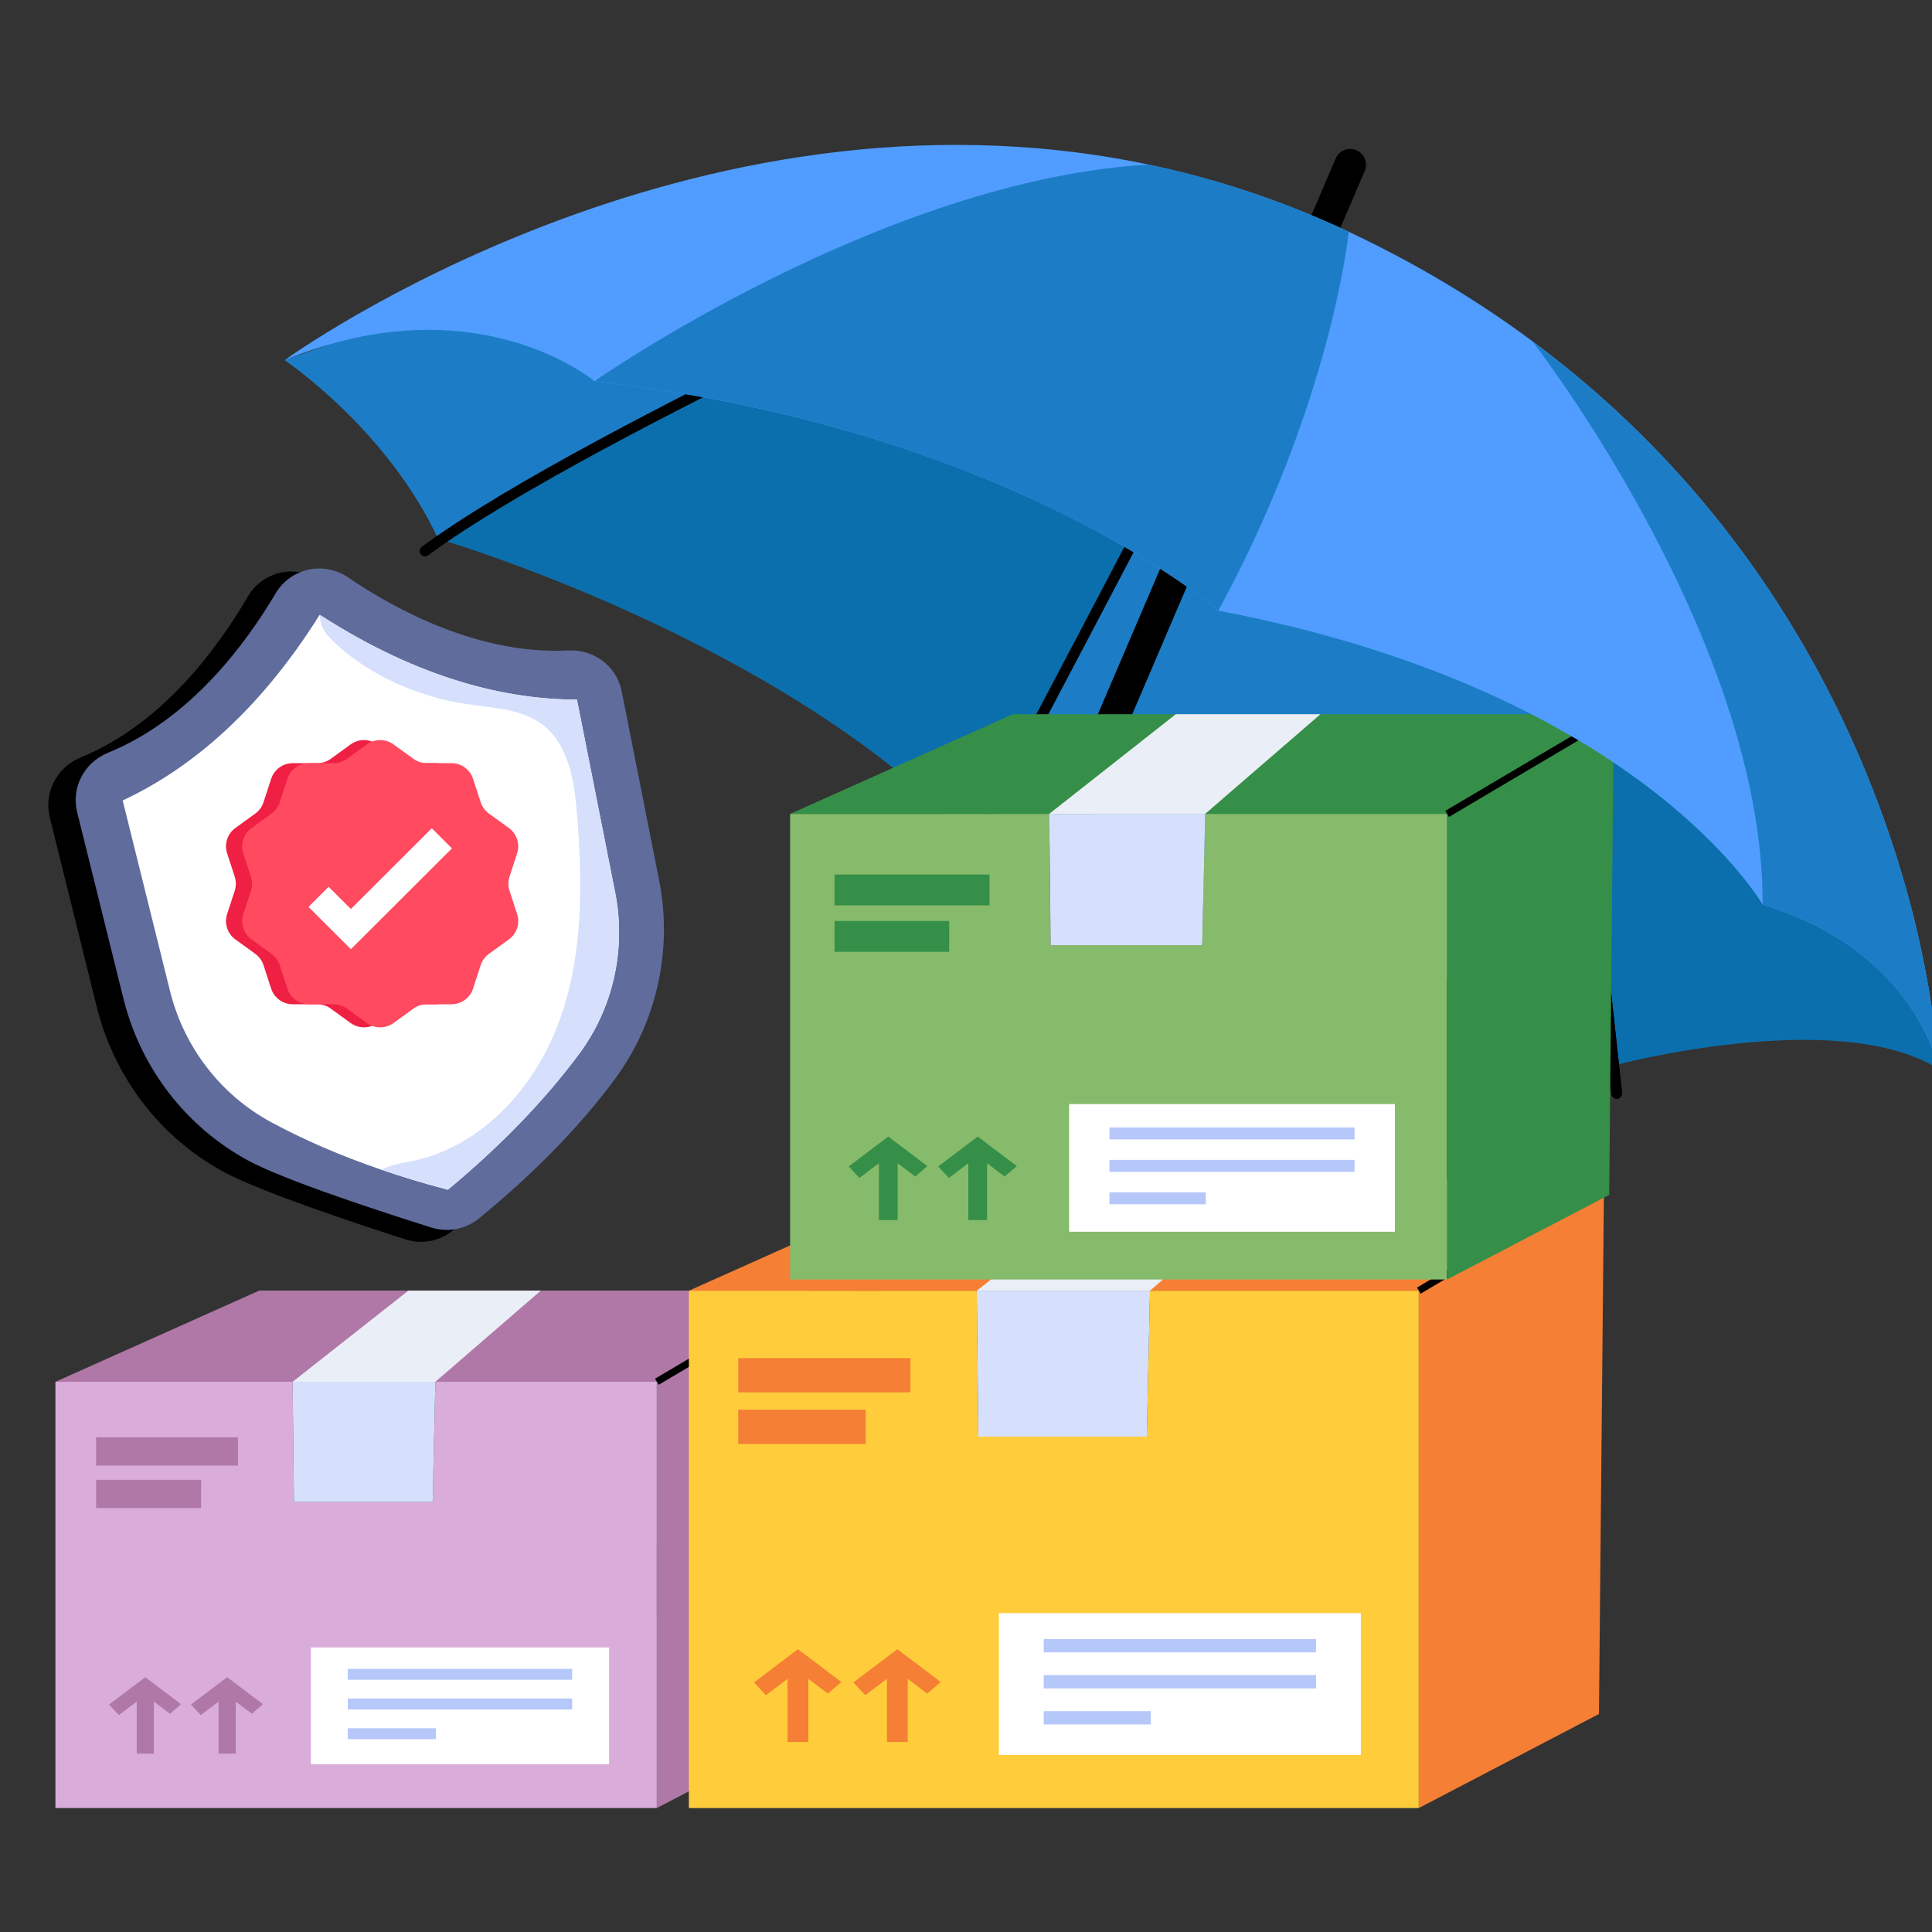 <svg width="80" height="80" viewBox="0 0 80 80" fill="none" xmlns="http://www.w3.org/2000/svg">
<rect x="0" y="0" width="80" height="80" fill="#333333" stroke="none"/>
<g clip-path="url(#clip0_1361_39798)">
<path d="M11.788 14.912C11.788 14.912 16.015 17.735 18.143 22.31C18.143 22.31 32.456 26.475 40.309 34.827C40.309 34.827 59.673 38.78 66.814 44.12C66.814 44.12 76.077 41.645 80.254 44.254C80.254 44.254 79.41 35.287 66.236 28.265C53.063 21.243 24.659 10.356 24.659 10.356L11.788 14.912Z" fill="#0B6FAD"/>
<path d="M33.722 13.922C29.869 15.783 22.286 19.552 18.26 22.345C18.183 22.322 18.143 22.31 18.143 22.31C16.015 17.736 11.788 14.912 11.788 14.912L24.658 10.355C24.658 10.355 28.366 11.776 33.722 13.922Z" fill="#1C7DC6"/>
<path d="M66.82 44.118C66.816 44.119 66.814 44.12 66.814 44.12C59.929 38.972 41.683 35.112 40.383 34.842C42.444 30.939 45.742 24.689 48.239 19.917C54.299 22.506 60.401 25.247 65.007 27.621C65.694 33.765 66.512 41.281 66.82 44.118Z" fill="#1C7DC6"/>
<path d="M33.935 58.431C33.902 58.423 33.87 58.412 33.838 58.398C33.505 58.257 33.351 57.873 33.493 57.541L55.307 6.565C55.449 6.234 55.832 6.079 56.166 6.221C56.498 6.363 56.653 6.747 56.511 7.078L34.697 58.054C34.569 58.354 34.242 58.509 33.935 58.431Z" fill="black"/>
<path d="M27.621 66.933C26.907 66.933 26.181 66.81 25.469 66.551C23.863 65.966 22.557 64.731 21.885 63.163C21.213 61.595 21.22 59.799 21.905 58.236L22.595 56.663C22.922 55.919 23.79 55.58 24.537 55.905C25.283 56.231 25.623 57.099 25.296 57.843L24.606 59.416C24.241 60.249 24.237 61.169 24.596 62.006C24.954 62.843 25.623 63.475 26.48 63.787C28.147 64.394 29.972 63.583 30.633 61.939C30.64 61.922 30.647 61.906 30.655 61.889L32.749 57.199C33.08 56.457 33.951 56.123 34.695 56.454C35.439 56.785 35.773 57.654 35.442 58.396L33.358 63.063C32.376 65.471 30.077 66.933 27.621 66.933Z" fill="black"/>
<path d="M66.945 45.496C66.833 45.496 66.737 45.412 66.725 45.299C65.762 36.393 63.904 19.438 63.728 18.695C63.697 18.619 63.709 18.528 63.768 18.463C63.85 18.372 63.99 18.365 64.08 18.447C64.168 18.526 64.192 18.547 64.683 22.806C64.939 25.023 65.285 28.106 65.712 31.967C66.439 38.541 67.158 45.185 67.165 45.252C67.178 45.373 67.09 45.482 66.969 45.495C66.961 45.496 66.953 45.496 66.945 45.496ZM63.784 18.774C63.784 18.774 63.784 18.774 63.784 18.774C63.784 18.774 63.784 18.774 63.784 18.774Z" fill="black"/>
<path d="M66.945 45.496C66.834 45.496 66.738 45.412 66.726 45.299L66.601 44.142C66.107 39.594 65.391 33.04 64.787 27.646C63.966 20.314 63.77 18.876 63.728 18.695C63.697 18.618 63.709 18.528 63.768 18.463C63.85 18.372 63.99 18.365 64.08 18.446C64.173 18.53 64.216 18.568 65.227 27.597C65.831 32.992 66.546 39.546 67.041 44.094L67.165 45.252C67.179 45.373 67.091 45.482 66.969 45.495C66.961 45.496 66.953 45.496 66.945 45.496Z" fill="black"/>
<path d="M39.817 36.134C39.782 36.134 39.747 36.126 39.714 36.109C39.606 36.052 39.565 35.918 39.621 35.81L40.188 34.739C43.525 28.42 46.168 23.398 48.043 19.815C50.716 14.709 51.372 13.399 51.441 13.218C51.459 13.132 51.527 13.062 51.619 13.046C51.74 13.024 51.854 13.104 51.875 13.225C51.895 13.336 51.905 13.391 48.435 20.019C46.559 23.603 43.916 28.625 40.579 34.944L40.013 36.016C39.973 36.091 39.896 36.134 39.817 36.134ZM51.44 13.3C51.44 13.3 51.44 13.301 51.44 13.301C51.44 13.301 51.44 13.3 51.44 13.3Z" fill="black"/>
<path d="M17.6 23.039C17.532 23.039 17.466 23.008 17.422 22.95C17.349 22.852 17.37 22.714 17.468 22.641C17.672 22.489 17.896 22.328 18.134 22.164C22.096 19.416 29.541 15.697 33.626 13.724C34.593 13.257 35.325 12.909 35.707 12.728C35.874 12.649 35.973 12.602 35.993 12.592C36.101 12.536 36.235 12.578 36.291 12.686C36.348 12.794 36.307 12.926 36.199 12.983C36.181 12.992 36.077 13.042 35.897 13.127C35.515 13.308 34.784 13.654 33.819 14.121C29.745 16.088 22.323 19.795 18.386 22.526C18.153 22.688 17.933 22.846 17.732 22.995C17.692 23.025 17.646 23.039 17.6 23.039Z" fill="black"/>
<path d="M27.197 57.217V74.867H2.295V57.217H12.116L12.171 62.197H17.916L18.028 57.217H27.197Z" fill="#DAACDA"/>
<path d="M27.196 57.218L33.517 53.44L33.344 71.659L27.196 74.868V57.218Z" fill="#B078A7"/>
<path d="M33.517 53.44H23.583H10.736L2.295 57.218H19.474H27.196L33.517 53.44Z" fill="#B078A7"/>
<path d="M32.653 53.817L27.124 57.088L27.274 57.341L32.803 54.07L32.653 53.817Z" fill="black"/>
<path d="M18.028 57.217L17.916 62.197H12.171L12.116 57.217H18.028Z" fill="#D6E0FD"/>
<path d="M22.397 53.44L18.028 57.217H12.116L16.913 53.44H22.397Z" fill="#EAEEF6"/>
<path d="M9.854 59.516H3.979V60.686H9.854V59.516Z" fill="#B078A7"/>
<path d="M8.327 61.276H3.979V62.446H8.327V61.276Z" fill="#B078A7"/>
<path d="M25.221 68.217H12.871V73.056H25.221V68.217Z" fill="white"/>
<path d="M23.691 69.103H14.401V69.556H23.691V69.103Z" fill="#B6C7FA"/>
<path d="M23.691 70.332H14.401V70.785H23.691V70.332Z" fill="#B6C7FA"/>
<path d="M18.052 71.562H14.401V72.015H18.052V71.562Z" fill="#B6C7FA"/>
<path d="M7.906 70.582L8.313 71.018L9.051 70.46V72.615H9.762V70.46L10.427 70.964L10.888 70.568L9.406 69.448L7.906 70.582Z" fill="#B078A7"/>
<path d="M4.516 70.582L4.923 71.018L5.661 70.46V72.615H6.372V70.46L7.037 70.964L7.498 70.568L6.016 69.448L4.516 70.582Z" fill="#B078A7"/>
<path d="M58.748 53.445V74.867H28.525V53.445H40.445L40.512 59.489H47.485L47.62 53.445H58.748Z" fill="#FFCD3B"/>
<path d="M58.748 53.446L66.42 48.86L66.209 70.973L58.748 74.868V53.446Z" fill="#F57F35"/>
<path d="M66.42 48.86H54.362H38.77L28.525 53.446H49.375H58.748L66.42 48.86Z" fill="#F57F35"/>
<path d="M65.385 49.344L58.675 53.315L58.825 53.568L65.536 49.597L65.385 49.344Z" fill="black"/>
<path d="M47.62 53.445L47.485 59.489H40.512L40.445 53.445H47.62Z" fill="#D6E0FD"/>
<path d="M52.923 48.861L47.62 53.445H40.445L46.266 48.861H52.923Z" fill="#EAEEF6"/>
<path d="M37.7 56.236H30.569V57.655H37.7V56.236Z" fill="#F57F35"/>
<path d="M35.846 58.372H30.569V59.791H35.846V58.372Z" fill="#F57F35"/>
<path d="M56.35 66.796H41.361V72.669H56.35V66.796Z" fill="white"/>
<path d="M54.493 67.871H43.218V68.421H54.493V67.871Z" fill="#B6C7FA"/>
<path d="M54.493 69.363H43.218V69.913H54.493V69.363Z" fill="#B6C7FA"/>
<path d="M47.649 70.855H43.218V71.405H47.649V70.855Z" fill="#B6C7FA"/>
<path d="M35.335 69.666L35.829 70.195L36.725 69.518V72.133H37.587V69.519L38.395 70.129L38.954 69.649L37.155 68.289L35.335 69.666Z" fill="#F57F35"/>
<path d="M31.221 69.666L31.715 70.195L32.61 69.518V72.133H33.472V69.519L34.28 70.129L34.84 69.649L33.041 68.289L31.221 69.666Z" fill="#F57F35"/>
<path d="M59.919 33.701V52.982H32.717V33.701H43.445L43.505 39.141H49.781L49.904 33.701H59.919Z" fill="#86BB6B"/>
<path d="M59.918 33.702L66.823 29.575L66.634 49.477L59.918 52.983V33.702Z" fill="#358F48"/>
<path d="M66.823 29.575H55.971H41.937L32.716 33.702H51.483H59.918L66.823 29.575Z" fill="#358F48"/>
<path d="M65.889 30.001L59.848 33.574L59.999 33.827L66.039 30.254L65.889 30.001Z" fill="black"/>
<path d="M49.904 33.701L49.781 39.141H43.505L43.445 33.701H49.904Z" fill="#D6E0FD"/>
<path d="M54.676 29.575L49.904 33.701H43.445L48.685 29.575H54.676Z" fill="#EAEEF6"/>
<path d="M40.975 36.213H34.557V37.49H40.975V36.213Z" fill="#358F48"/>
<path d="M39.306 38.135H34.557V39.413H39.306V38.135Z" fill="#358F48"/>
<path d="M57.761 45.717H44.27V51.004H57.761V45.717Z" fill="white"/>
<path d="M56.09 46.685H45.941V47.18H56.09V46.685Z" fill="#B6C7FA"/>
<path d="M56.09 48.028H45.941V48.523H56.09V48.028Z" fill="#B6C7FA"/>
<path d="M49.929 49.371H45.941V49.866H49.929V49.371Z" fill="#B6C7FA"/>
<path d="M38.846 48.301L39.291 48.777L40.097 48.167V50.521H40.873V48.168L41.6 48.718L42.104 48.286L40.484 47.062L38.846 48.301Z" fill="#358F48"/>
<path d="M35.143 48.301L35.587 48.777L36.394 48.167V50.521H37.17V48.168L37.897 48.718L38.4 48.286L36.781 47.062L35.143 48.301Z" fill="#358F48"/>
<path d="M80.254 44.252C80.229 44.117 79.314 39.383 72.988 37.461C72.958 37.409 71.673 35.194 68.221 32.577C64.768 29.959 59.148 26.94 50.447 25.285C50.447 25.285 48.735 23.778 45.301 21.937C41.049 19.659 34.16 16.867 24.614 15.784C24.614 15.784 24.466 15.66 24.183 15.472C22.824 14.575 18.331 12.213 11.789 14.912C11.935 14.806 28.523 2.821 47.554 6.814C47.629 6.83 47.703 6.846 47.778 6.862C47.853 6.878 47.93 6.894 48.005 6.911C48.036 6.919 48.066 6.926 48.099 6.933C48.184 6.951 48.27 6.972 48.355 6.991C48.388 6.999 48.422 7.006 48.455 7.015C48.529 7.031 48.602 7.049 48.674 7.068C48.677 7.068 48.68 7.069 48.683 7.07C48.776 7.092 48.872 7.116 48.967 7.139C49.108 7.175 49.249 7.211 49.391 7.248C49.457 7.265 49.521 7.283 49.587 7.301C49.662 7.319 49.738 7.341 49.813 7.362C50.024 7.419 50.233 7.479 50.442 7.542C50.495 7.556 50.546 7.571 50.598 7.588C50.64 7.599 50.682 7.612 50.722 7.624C50.952 7.695 51.181 7.766 51.411 7.841C51.425 7.844 51.44 7.85 51.452 7.854C51.557 7.888 51.661 7.923 51.766 7.958C51.798 7.969 51.831 7.98 51.861 7.99C52.014 8.041 52.166 8.094 52.319 8.147C52.42 8.183 52.523 8.22 52.625 8.257C52.675 8.276 52.725 8.293 52.776 8.312C52.904 8.359 53.032 8.408 53.16 8.456C53.247 8.488 53.334 8.522 53.42 8.556C53.434 8.561 53.449 8.567 53.462 8.573C53.524 8.597 53.587 8.62 53.648 8.645C53.776 8.696 53.904 8.747 54.031 8.8C54.121 8.837 54.211 8.872 54.3 8.911C54.327 8.921 54.354 8.932 54.379 8.943C54.423 8.962 54.468 8.981 54.512 8.999C54.619 9.045 54.725 9.09 54.832 9.137C55.171 9.285 55.51 9.438 55.849 9.598C58.689 10.934 61.209 12.463 63.444 14.121C70.028 19.004 74.137 25.013 76.645 30.547C79.19 36.161 80.089 41.287 80.254 44.252Z" fill="#509DFF"/>
<path d="M80.254 44.252C80.229 44.117 79.313 39.383 72.987 37.462L72.987 37.461C73.031 26.493 63.542 14.247 63.444 14.121C76.708 23.958 79.925 38.364 80.254 44.252Z" fill="#1C7DC6"/>
<path d="M50.447 25.284C50.447 25.284 48.735 23.778 45.301 21.937C41.05 19.658 34.16 16.866 24.614 15.785C24.614 15.785 36.523 7.454 47.555 6.815C47.705 6.846 47.855 6.878 48.005 6.912C48.036 6.919 48.067 6.925 48.098 6.933C48.183 6.952 48.269 6.972 48.355 6.992C48.388 6.999 48.422 7.007 48.456 7.015C48.529 7.032 48.601 7.049 48.675 7.068C48.677 7.068 48.68 7.068 48.682 7.069C48.777 7.092 48.872 7.115 48.967 7.139C49.108 7.175 49.25 7.211 49.391 7.248C49.457 7.265 49.522 7.283 49.587 7.301C49.663 7.32 49.738 7.341 49.814 7.362C50.024 7.42 50.233 7.48 50.443 7.541C50.495 7.556 50.546 7.571 50.598 7.588C50.639 7.6 50.681 7.612 50.722 7.625C50.952 7.695 51.182 7.766 51.412 7.841C51.425 7.845 51.439 7.85 51.452 7.854C51.557 7.888 51.662 7.923 51.767 7.958C51.798 7.969 51.831 7.979 51.861 7.99C52.014 8.042 52.166 8.094 52.319 8.147C52.421 8.184 52.523 8.22 52.625 8.258C52.675 8.276 52.725 8.294 52.776 8.313C52.904 8.36 53.032 8.407 53.16 8.456C53.246 8.488 53.334 8.522 53.42 8.556C53.434 8.561 53.449 8.567 53.462 8.573C53.524 8.596 53.587 8.621 53.648 8.646C53.776 8.696 53.904 8.747 54.032 8.8C54.121 8.836 54.211 8.873 54.3 8.911C54.327 8.922 54.353 8.932 54.379 8.943C54.423 8.962 54.468 8.981 54.512 9C54.618 9.045 54.725 9.091 54.832 9.137C55.171 9.285 55.51 9.439 55.85 9.598C55.85 9.598 55.144 16.669 50.447 25.284Z" fill="#1C7DC6"/>
<path d="M22.405 27.133C23.461 27.082 24.404 27.8 24.612 28.848L26.183 36.768C26.763 39.694 26.114 42.733 24.368 45.127C23.146 46.802 21.343 48.809 18.761 50.943C18.212 51.396 17.472 51.539 16.793 51.321C14.827 50.691 10.716 49.328 9.202 48.494C6.603 47.065 4.725 44.588 4.007 41.692L2.063 33.856C1.806 32.819 2.355 31.769 3.333 31.368C6.737 29.974 9.02 26.826 10.261 24.703C10.878 23.648 12.248 23.343 13.255 24.037C15.283 25.435 18.726 27.31 22.405 27.133Z" fill="black"/>
<path d="M23.542 26.935C24.597 26.882 25.538 27.588 25.743 28.623L27.291 36.437C27.862 39.324 27.204 42.326 25.453 44.694C24.227 46.352 22.419 48.339 19.833 50.452C19.283 50.901 18.543 51.044 17.865 50.831C15.902 50.214 11.798 48.88 10.287 48.062C7.693 46.658 5.824 44.218 5.114 41.361L3.194 33.63C2.94 32.607 3.492 31.569 4.47 31.171C7.876 29.784 10.167 26.671 11.413 24.57C12.032 23.527 13.402 23.223 14.407 23.905C16.43 25.279 19.865 27.121 23.542 26.935Z" fill="#606C9C"/>
<path d="M23.993 43.624C22.57 45.544 20.742 47.439 18.546 49.264C18.508 49.254 18.468 49.243 18.43 49.233C17.516 48.992 16.638 48.726 15.794 48.437C14.124 47.867 12.594 47.206 11.218 46.462C9.139 45.335 7.618 43.362 7.042 41.044L5.08 33.145C7.674 31.935 10.603 29.661 13.236 25.458C13.239 25.459 13.241 25.46 13.244 25.463C13.256 25.47 13.27 25.478 13.282 25.485C17.436 28.154 21.038 28.97 23.89 28.968L25.472 36.953C25.934 39.294 25.396 41.725 23.993 43.624Z" fill="white"/>
<path d="M23.992 43.624C22.57 45.544 20.742 47.439 18.545 49.264C18.508 49.254 18.468 49.243 18.43 49.233C17.516 48.992 16.638 48.726 15.794 48.437C16.127 48.249 16.574 48.17 16.96 48.097C19.849 47.56 22.104 45.113 23.128 42.363C24.152 39.614 24.131 36.593 23.89 33.671C23.778 32.326 23.542 30.833 22.47 30.012C21.584 29.336 20.383 29.316 19.281 29.149C17.254 28.843 15.104 27.894 13.657 26.411C13.361 26.106 13.237 25.785 13.244 25.463C13.256 25.47 13.269 25.478 13.281 25.485C17.436 28.154 21.038 28.97 23.89 28.968L25.472 36.953C25.934 39.294 25.396 41.725 23.992 43.624Z" fill="#D6E0FD"/>
<path d="M20.741 37.851C20.866 38.237 20.729 38.661 20.4 38.898L19.573 39.498C19.413 39.614 19.294 39.778 19.233 39.967L18.917 40.937C18.791 41.322 18.43 41.584 18.024 41.584H17.002C16.805 41.584 16.611 41.645 16.451 41.762L15.624 42.362C15.295 42.599 14.849 42.599 14.52 42.362L13.694 41.762C13.534 41.645 13.34 41.584 13.142 41.584H12.121C11.713 41.584 11.353 41.322 11.228 40.937L10.912 39.967C10.851 39.778 10.731 39.614 10.572 39.498L9.745 38.898C9.416 38.661 9.278 38.237 9.404 37.851L9.72 36.883C9.78 36.694 9.78 36.491 9.72 36.302L9.404 35.334C9.278 34.948 9.416 34.524 9.745 34.286L10.572 33.687C10.731 33.571 10.851 33.407 10.912 33.218L11.228 32.25C11.353 31.862 11.713 31.601 12.121 31.601H13.142C13.34 31.601 13.534 31.54 13.694 31.423L14.52 30.824C14.849 30.585 15.295 30.585 15.624 30.824L16.451 31.423C16.611 31.54 16.805 31.601 17.002 31.601H18.024C18.43 31.601 18.791 31.862 18.917 32.25L19.233 33.218C19.294 33.407 19.413 33.571 19.573 33.687L20.4 34.286C20.729 34.524 20.866 34.948 20.741 35.334L20.425 36.302C20.364 36.491 20.364 36.694 20.425 36.883L20.741 37.851Z" fill="#EF2043"/>
<path d="M21.413 37.851C21.538 38.237 21.401 38.661 21.072 38.898L20.245 39.498C20.084 39.614 19.966 39.778 19.904 39.967L19.588 40.937C19.462 41.322 19.102 41.584 18.695 41.584H17.673C17.476 41.584 17.283 41.645 17.122 41.762L16.295 42.362C15.966 42.599 15.52 42.599 15.192 42.362L14.366 41.762C14.205 41.645 14.012 41.584 13.813 41.584H12.793C12.385 41.584 12.024 41.322 11.9 40.937L11.584 39.967C11.522 39.778 11.402 39.614 11.243 39.498L10.416 38.898C10.087 38.661 9.949 38.237 10.075 37.851L10.391 36.883C10.452 36.694 10.452 36.491 10.391 36.302L10.075 35.334C9.949 34.948 10.087 34.524 10.416 34.286L11.243 33.687C11.402 33.571 11.522 33.407 11.584 33.218L11.9 32.25C12.024 31.862 12.385 31.601 12.793 31.601H13.813C14.012 31.601 14.205 31.54 14.366 31.423L15.192 30.824C15.52 30.585 15.966 30.585 16.295 30.824L17.122 31.423C17.283 31.54 17.476 31.601 17.673 31.601H18.695C19.102 31.601 19.462 31.862 19.588 32.25L19.904 33.218C19.966 33.407 20.084 33.571 20.245 33.687L21.072 34.286C21.401 34.524 21.538 34.948 21.413 35.334L21.097 36.302C21.035 36.491 21.035 36.694 21.097 36.883L21.413 37.851Z" fill="#FF4A60"/>
<path d="M14.53 39.304L12.774 37.553L13.608 36.721L14.53 37.64L17.879 34.297L18.713 35.129L14.53 39.304Z" fill="white"/>
</g>
<defs>
<clipPath id="clip0_1361_39798">
<rect width="80" height="80" fill="white"/>
</clipPath>
</defs>
</svg>
